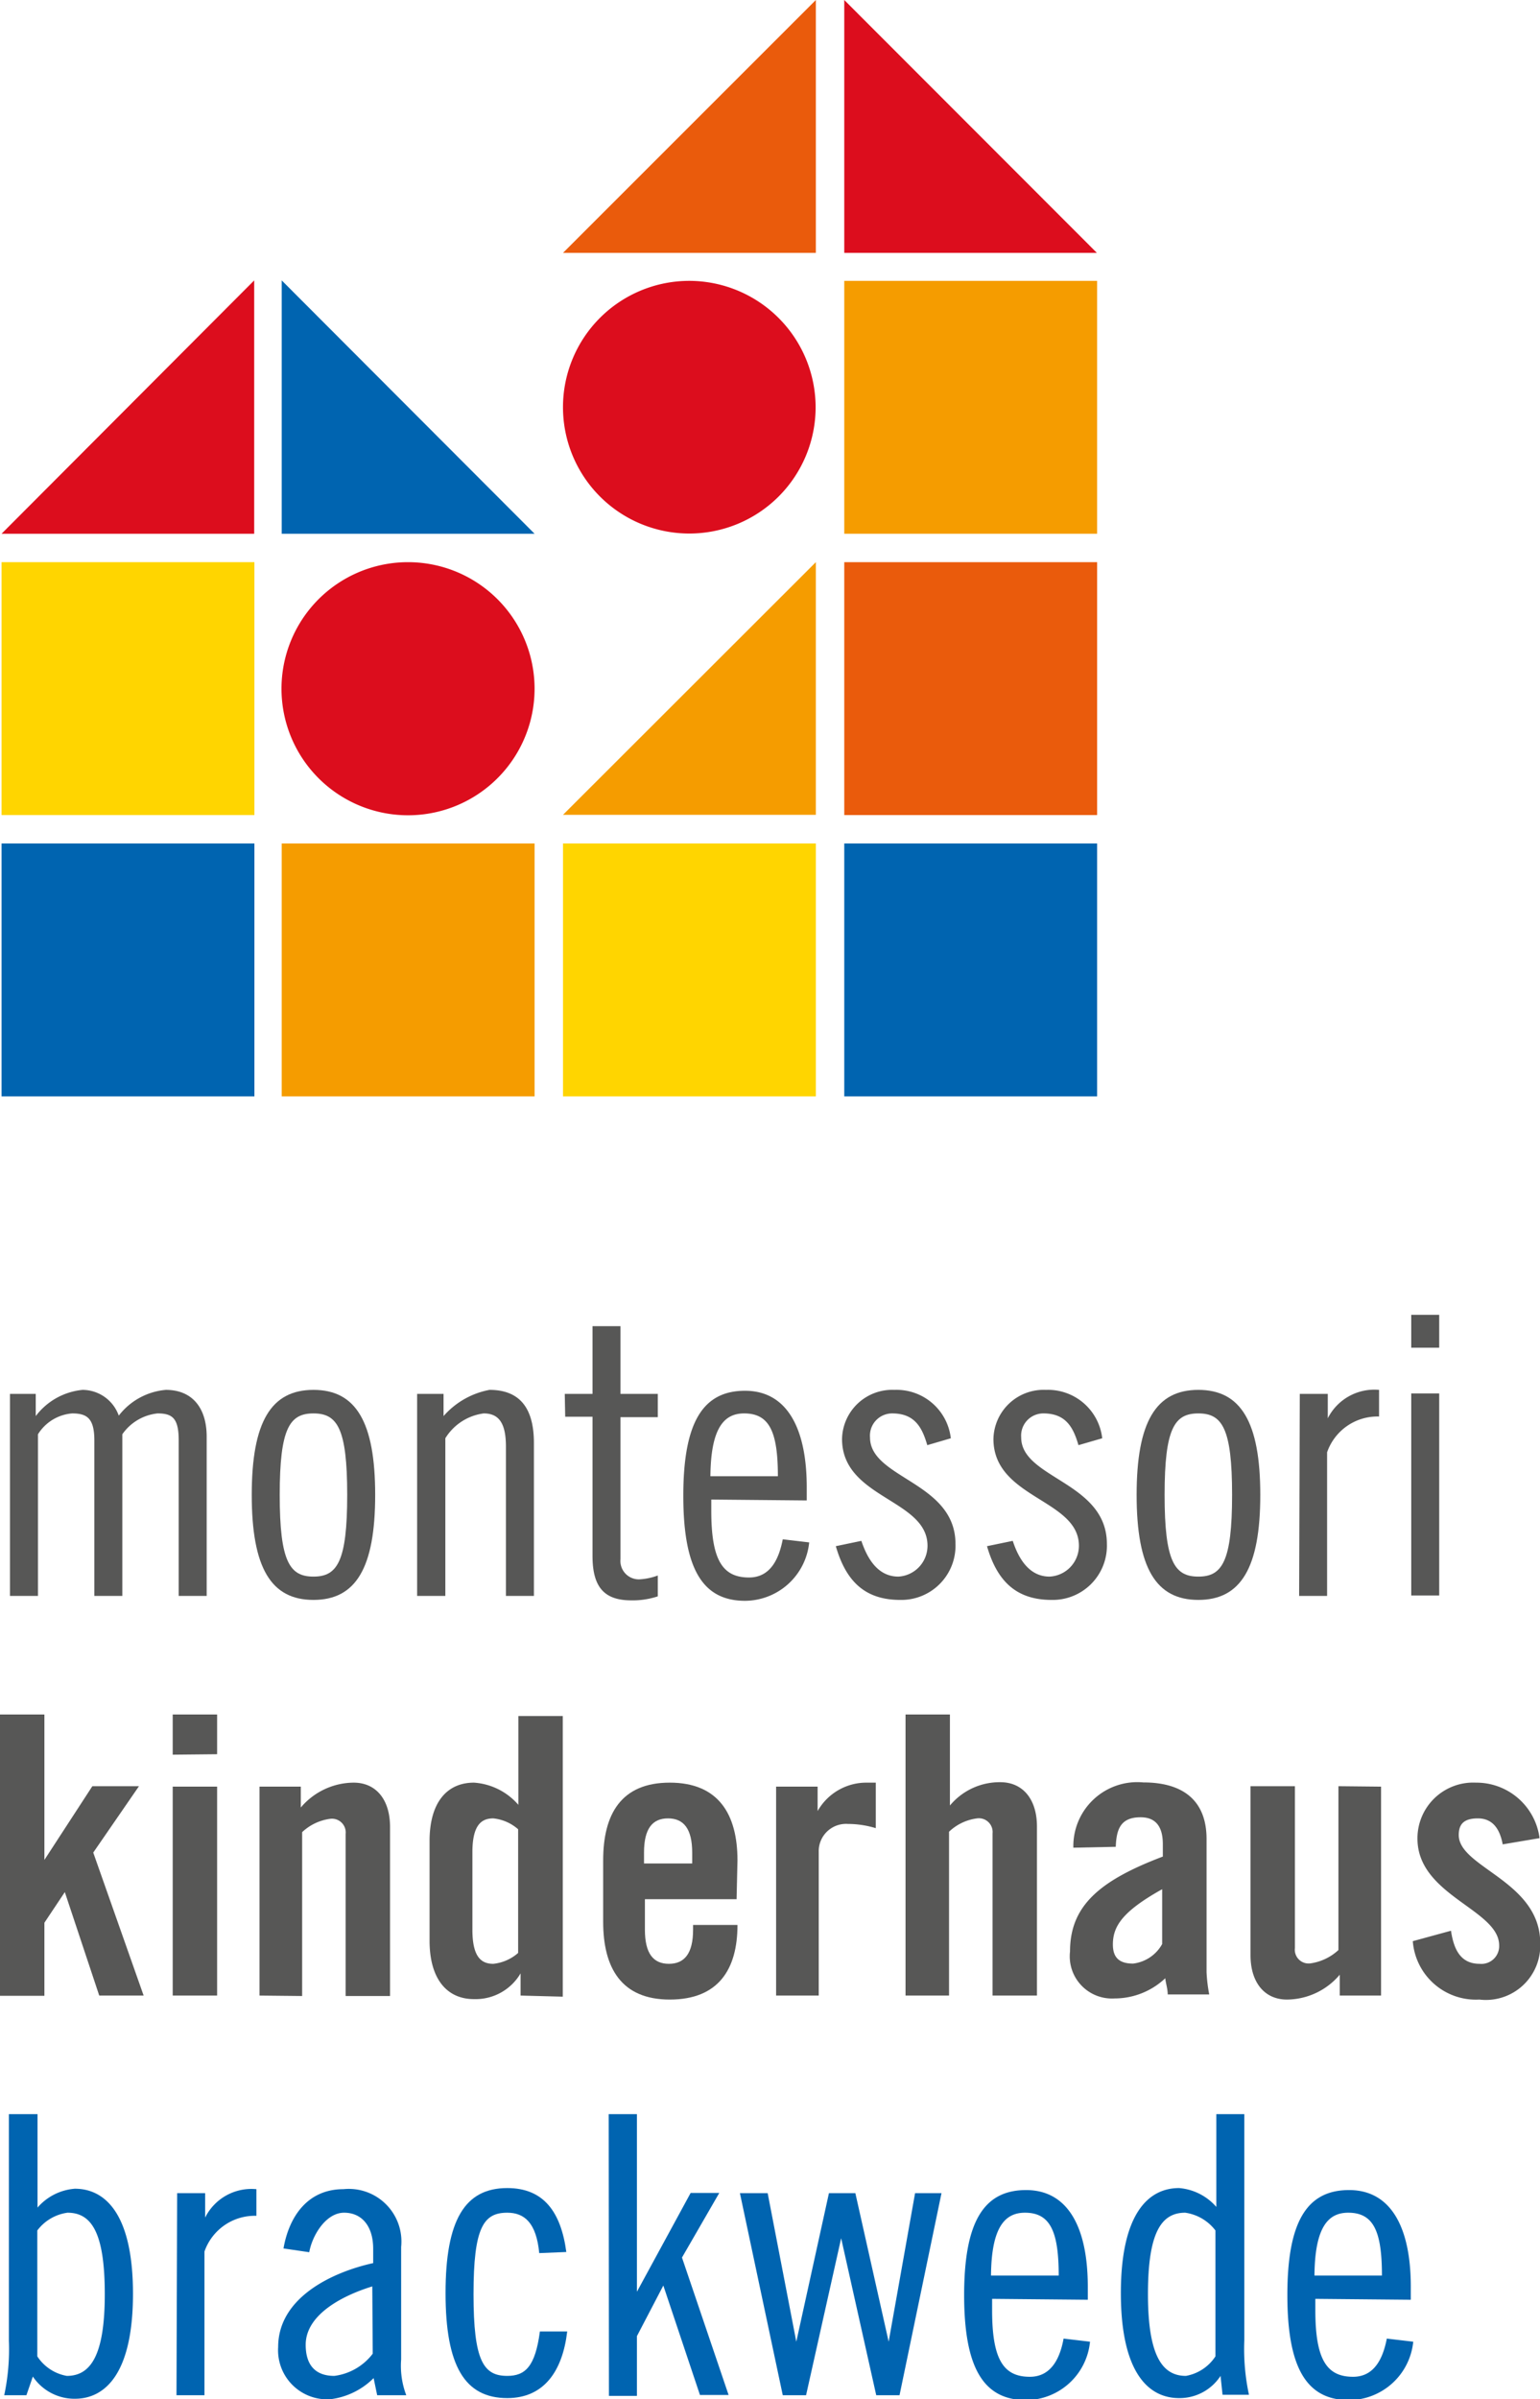 <svg xmlns="http://www.w3.org/2000/svg" id="Ebene_1" data-name="Ebene 1" viewBox="0 0 69.37 108.06"><defs><style>.cls-1{fill:#575756;}.cls-2{fill:#0064b0;}.cls-3{fill:#f59c00;}.cls-4{fill:#ffd500;}.cls-5{fill:#ea5b0c;}.cls-6{fill:#dc0d1d;}</style></defs><title>montessori brackwede_logo</title><path class="cls-1" d="M386.76,315.66v-9.1h1.16v1a3,3,0,0,1,2.11-1.18,1.74,1.74,0,0,1,1.63,1.16,3,3,0,0,1,2.12-1.16c1.19,0,1.84.81,1.84,2.11v7.17h-1.26v-7c0-1-.28-1.22-.95-1.22a2.21,2.21,0,0,0-1.59.94v7.28h-1.26v-7c0-1-.33-1.22-1-1.22a2,2,0,0,0-1.54.94v7.28Z" transform="translate(-386.31 -243.78)"></path><path class="cls-1" d="M400.43,306.38c1.91,0,2.78,1.44,2.78,4.73s-.87,4.73-2.78,4.73-2.78-1.44-2.78-4.73S398.52,306.38,400.43,306.38Zm0,8.41c1.07,0,1.52-.67,1.52-3.68s-.45-3.67-1.52-3.67-1.52.66-1.52,3.67S399.36,314.79,400.43,314.79Z" transform="translate(-386.31 -243.78)"></path><path class="cls-1" d="M405.1,306.56h1.19v1a3.64,3.64,0,0,1,2.07-1.18c1.26,0,2,.7,2,2.39v6.89h-1.26v-6.72c0-1.05-.31-1.5-1-1.5a2.39,2.39,0,0,0-1.73,1.12v7.1H405.1Z" transform="translate(-386.31 -243.78)"></path><path class="cls-1" d="M411.75,306.56H413v-3.05h1.26v3.05h1.68v1.05h-1.68V314a.83.83,0,0,0,.91.91,2.78,2.78,0,0,0,.77-.17v.94a3.59,3.59,0,0,1-1.19.18c-1.19,0-1.75-.56-1.75-2v-6.27h-1.23Z" transform="translate(-386.31 -243.78)"></path><path class="cls-1" d="M418.35,311.32v.51c0,2.22.51,3,1.7,3,1,0,1.36-.9,1.52-1.72l1.19.14a2.92,2.92,0,0,1-2.89,2.63c-1.91,0-2.78-1.44-2.78-4.73s.87-4.73,2.78-4.73,2.78,1.72,2.78,4.35v.59Zm3-1.05c0-2-.38-2.83-1.52-2.83-.91,0-1.5.66-1.52,2.83Z" transform="translate(-386.31 -243.78)"></path><path class="cls-1" d="M428.08,308.87c-.23-.79-.56-1.43-1.58-1.43a1,1,0,0,0-1,1.08c0,1.86,3.85,2,3.85,4.8a2.44,2.44,0,0,1-2.49,2.52c-1.64,0-2.46-.9-2.9-2.42l1.15-.24c.27.8.74,1.61,1.67,1.61a1.39,1.39,0,0,0,1.31-1.39c0-2.1-3.85-2.13-3.85-4.81a2.26,2.26,0,0,1,2.36-2.21,2.46,2.46,0,0,1,2.54,2.18Z" transform="translate(-386.31 -243.78)"></path><path class="cls-1" d="M434.89,308.87c-.23-.79-.56-1.43-1.58-1.43a1,1,0,0,0-1,1.08c0,1.86,3.86,2,3.86,4.8a2.44,2.44,0,0,1-2.49,2.52c-1.64,0-2.47-.9-2.91-2.42l1.16-.24c.26.8.74,1.61,1.66,1.61a1.39,1.39,0,0,0,1.32-1.39c0-2.1-3.85-2.13-3.85-4.81a2.26,2.26,0,0,1,2.36-2.21,2.46,2.46,0,0,1,2.54,2.18Z" transform="translate(-386.31 -243.78)"></path><path class="cls-1" d="M440.29,306.38c1.91,0,2.79,1.44,2.79,4.73s-.88,4.73-2.79,4.73-2.78-1.44-2.78-4.73S438.38,306.38,440.29,306.38Zm0,8.41c1.07,0,1.52-.67,1.52-3.68s-.45-3.67-1.52-3.67-1.52.66-1.52,3.67S439.22,314.79,440.29,314.79Z" transform="translate(-386.31 -243.78)"></path><path class="cls-1" d="M444.86,306.56h1.26v1.1h0a2.35,2.35,0,0,1,2.31-1.28v1.2a2.4,2.4,0,0,0-2.34,1.61v6.47h-1.26Z" transform="translate(-386.31 -243.78)"></path><path class="cls-1" d="M449.88,303h1.26v1.48h-1.26Zm0,3.54h1.26v9.1h-1.26Z" transform="translate(-386.31 -243.78)"></path><path class="cls-1" d="M390.51,327.22l2.27,6.44h-2L389.23,329h0l-.92,1.38v3.29h-2V321h2v6.55h0l2.16-3.32h2.1Z" transform="translate(-386.31 -243.78)"></path><path class="cls-1" d="M394.09,322.81V321h2v1.79Zm0,10.85v-9.41h2v9.41Z" transform="translate(-386.31 -243.78)"></path><path class="cls-1" d="M398,333.66v-9.41h1.86v.94a3.14,3.14,0,0,1,2.38-1.12c1,0,1.64.75,1.64,2v7.61h-2v-7.3a.62.62,0,0,0-.7-.68,2.27,2.27,0,0,0-1.26.6v7.38Z" transform="translate(-386.31 -243.78)"></path><path class="cls-1" d="M409.76,333.66v-1h0a2.35,2.35,0,0,1-2.1,1.16c-1.22,0-2-.91-2-2.63V326.7c0-1.72.77-2.63,2-2.63a2.9,2.9,0,0,1,2,1v-4h2v12.64Zm-.11-7.49a2,2,0,0,0-1.12-.49c-.52,0-.94.28-.94,1.52v3.5c0,1.25.42,1.53.94,1.53a2,2,0,0,0,1.12-.49Z" transform="translate(-386.31 -243.78)"></path><path class="cls-1" d="M419.49,329.32h-4.13v1.37c0,1.08.38,1.54,1.08,1.54s1.09-.46,1.09-1.54v-.21h2c0,2-.86,3.36-3.05,3.36s-3-1.44-3-3.5v-2.77c0-2.07.8-3.5,3-3.5s3.05,1.43,3.05,3.5Zm-2-1.61v-.49c0-1.08-.39-1.54-1.09-1.54s-1.08.46-1.08,1.54v.49Z" transform="translate(-386.31 -243.78)"></path><path class="cls-1" d="M421.27,333.66v-9.41h1.87v1.1h0a2.52,2.52,0,0,1,2.22-1.28h.4v2.05a4.34,4.34,0,0,0-1.26-.19,1.23,1.23,0,0,0-1.31,1.26v6.47Z" transform="translate(-386.31 -243.78)"></path><path class="cls-1" d="M427.1,333.66V321h2v4.1a2.91,2.91,0,0,1,2.27-1.05c1,0,1.65.75,1.65,2v7.61h-2v-7.3a.62.62,0,0,0-.7-.68,2.24,2.24,0,0,0-1.26.6v7.38Z" transform="translate(-386.31 -243.78)"></path><path class="cls-1" d="M434.66,327a2.88,2.88,0,0,1,3.15-2.94c1.82,0,2.85.84,2.85,2.55v6a7,7,0,0,0,.12,1h-1.87c0-.26-.09-.51-.11-.73a3.33,3.33,0,0,1-2.29.91,1.9,1.9,0,0,1-2-2.12c0-2.07,1.36-3.2,4.18-4.27v-.56c0-.79-.32-1.21-1-1.21-.9,0-1.09.53-1.12,1.33Zm4,1.87c-1.79,1-2.22,1.67-2.22,2.49,0,.61.31.86.91.86a1.73,1.73,0,0,0,1.31-.88Z" transform="translate(-386.31 -243.78)"></path><path class="cls-1" d="M448.52,324.25v9.41h-1.86v-.94a3.14,3.14,0,0,1-2.38,1.12c-1,0-1.64-.76-1.64-2v-7.61h2v7.29a.62.62,0,0,0,.7.69,2.34,2.34,0,0,0,1.26-.6v-7.38Z" transform="translate(-386.31 -243.78)"></path><path class="cls-1" d="M454,326.85c-.14-.75-.49-1.17-1.12-1.17s-.86.26-.86.75c0,1.47,3.67,2.07,3.67,4.87a2.45,2.45,0,0,1-2.74,2.54,2.85,2.85,0,0,1-3-2.63l1.72-.47c.12.79.4,1.49,1.29,1.49a.8.8,0,0,0,.88-.83c0-1.62-3.68-2.24-3.68-4.81a2.51,2.51,0,0,1,2.63-2.52,2.87,2.87,0,0,1,2.87,2.5Z" transform="translate(-386.31 -243.78)"></path><path class="cls-2" d="M387.5,351.66h-1a9.88,9.88,0,0,0,.21-2.45V339H388v4.21a2.47,2.47,0,0,1,1.68-.85c1.43,0,2.62,1.23,2.62,4.73s-1.19,4.73-2.62,4.73a2.26,2.26,0,0,1-1.89-1Zm.49-1.75a2,2,0,0,0,1.33.88c1.05,0,1.71-.88,1.71-3.68s-.61-3.67-1.68-3.67a2.05,2.05,0,0,0-1.36.8Z" transform="translate(-386.31 -243.78)"></path><path class="cls-2" d="M394.29,342.56h1.26v1.1h0a2.33,2.33,0,0,1,2.31-1.28v1.2a2.4,2.4,0,0,0-2.34,1.61v6.47h-1.26Z" transform="translate(-386.31 -243.78)"></path><path class="cls-2" d="M399.08,345.05c.25-1.44,1.09-2.67,2.7-2.67a2.37,2.37,0,0,1,2.6,2.6v5.07a3.72,3.72,0,0,0,.23,1.61H403.3l-.16-.77a3.33,3.33,0,0,1-1.94.95,2.21,2.21,0,0,1-2.36-2.35c0-2.24,2.46-3.38,4.28-3.78v-.65c0-1-.5-1.62-1.31-1.62s-1.43,1-1.57,1.78Zm4,1.71c-1.15.35-3,1.19-3,2.63,0,.85.38,1.4,1.29,1.4a2.58,2.58,0,0,0,1.73-1Z" transform="translate(-386.31 -243.78)"></path><path class="cls-2" d="M410.6,345.26c-.13-1.37-.67-1.82-1.44-1.82-1.07,0-1.52.66-1.52,3.67s.45,3.68,1.52,3.68c.81,0,1.26-.42,1.47-2h1.23c-.21,1.79-1.05,3-2.7,3-1.91,0-2.78-1.44-2.78-4.73s.87-4.73,2.78-4.73c1.65,0,2.42,1.09,2.66,2.88Z" transform="translate(-386.31 -243.78)"></path><path class="cls-2" d="M413.73,339H415v8h0l2.42-4.45h1.29l-1.68,2.91,2.1,6.19h-1.29l-1.65-4.93h0L415,349v2.69h-1.26Z" transform="translate(-386.31 -243.78)"></path><path class="cls-2" d="M420.89,342.56l1.29,6.69h0l1.47-6.69h1.19l1.5,6.69h0l1.19-6.69h1.19l-1.89,9.1h-1.05l-1.58-7.07h0l-1.58,7.07h-1.05l-1.93-9.1Z" transform="translate(-386.31 -243.78)"></path><path class="cls-2" d="M431,347.32v.51c0,2.22.51,3,1.7,3,1,0,1.37-.9,1.52-1.72l1.19.14a2.91,2.91,0,0,1-2.88,2.63c-1.91,0-2.79-1.44-2.79-4.73s.88-4.73,2.79-4.73,2.78,1.72,2.78,4.35v.59Zm3-1.05c0-2-.39-2.83-1.52-2.83-.91,0-1.51.66-1.53,2.83Z" transform="translate(-386.31 -243.78)"></path><path class="cls-2" d="M441.29,350.79h0a2.2,2.2,0,0,1-1.87,1c-1.43,0-2.62-1.23-2.62-4.73s1.19-4.73,2.62-4.73a2.49,2.49,0,0,1,1.68.85V339h1.26v10.19a9.88,9.88,0,0,0,.21,2.45h-1.19Zm-.23-6.55a2.08,2.08,0,0,0-1.36-.8c-1.07,0-1.68.87-1.68,3.67s.66,3.68,1.71,3.68a2,2,0,0,0,1.33-.88Z" transform="translate(-386.31 -243.78)"></path><path class="cls-2" d="M445.56,347.32v.51c0,2.22.51,3,1.7,3,1,0,1.36-.9,1.52-1.72l1.19.14a2.92,2.92,0,0,1-2.89,2.63c-1.91,0-2.78-1.44-2.78-4.73s.87-4.73,2.78-4.73,2.78,1.72,2.78,4.35v.59Zm3-1.05c0-2-.38-2.83-1.52-2.83-.91,0-1.5.66-1.52,2.83Z" transform="translate(-386.31 -243.78)"></path><rect class="cls-3" x="38.03" y="12.65" width="11.39" height="11.39"></rect><rect class="cls-2" x="0.07" y="37.99" width="11.39" height="11.39"></rect><rect class="cls-3" x="12.69" y="37.99" width="11.39" height="11.39"></rect><rect class="cls-4" x="25.36" y="37.99" width="11.39" height="11.39"></rect><rect class="cls-2" x="38.03" y="37.99" width="11.39" height="11.39"></rect><rect class="cls-4" x="0.07" y="25.32" width="11.39" height="11.39"></rect><rect class="cls-5" x="38.03" y="25.32" width="11.39" height="11.39"></rect><path class="cls-6" d="M410.39,274.79a5.7,5.7,0,1,1-5.7-5.69A5.7,5.7,0,0,1,410.39,274.79Z" transform="translate(-386.31 -243.78)"></path><polygon class="cls-2" points="24.08 24.04 12.69 24.04 12.69 12.63 24.08 24.04"></polygon><polygon class="cls-6" points="11.45 12.63 11.45 24.04 0.07 24.04 11.45 12.63"></polygon><path class="cls-6" d="M423.05,262.12a5.69,5.69,0,1,1-5.69-5.69A5.7,5.7,0,0,1,423.05,262.12Z" transform="translate(-386.31 -243.78)"></path><polygon class="cls-6" points="49.41 11.39 38.03 11.39 38.03 0 49.41 11.39"></polygon><polygon class="cls-5" points="36.75 0 36.75 11.39 25.36 11.39 36.75 0"></polygon><polygon class="cls-3" points="36.75 25.32 36.75 36.7 25.36 36.7 36.75 25.32"></polygon></svg>